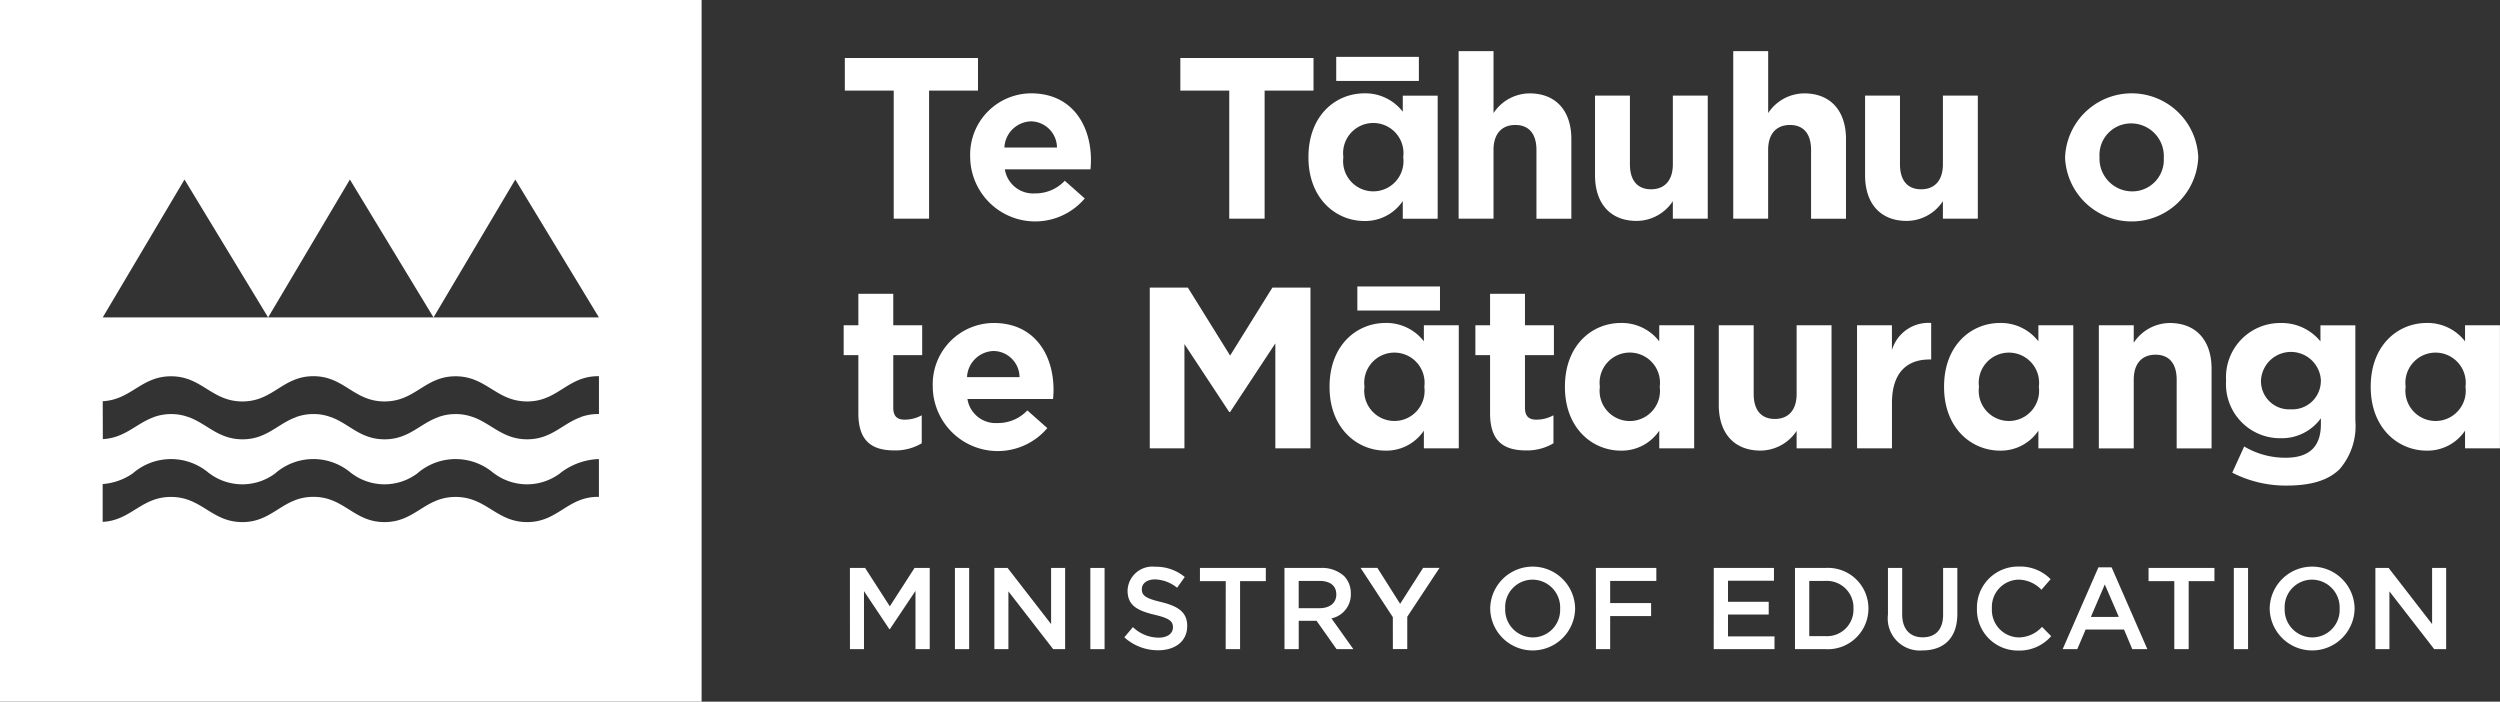 <svg xmlns="http://www.w3.org/2000/svg" data-name="Group 8302" width="228.451" height="64.117"><rect width="100%" height="100%" fill="#333333" stroke="none"/><path data-name="Path 7191" d="M0 0v64.117h64.113V0Zm16.859 16.406 7.642 12.6 7.472-12.6 7.642 12.6 7.472-12.6 7.642 12.6H9.387ZM9.387 36.664c2.615-.138 3.509-2.279 6.244-2.279 2.823 0 3.7 2.3 6.521 2.3s3.664-2.308 6.487-2.308 3.674 2.308 6.5 2.308 3.669-2.3 6.494-2.3 3.714 2.3 6.539 2.3c2.847 0 3.679-2.346 6.561-2.308v3.464c-.025 0-.045-.007-.07-.007a4.639 4.639 0 0 0-1.587.274v.01c-1.692.6-2.686 2.026-4.9 2.026s-3.239-1.413-4.936-2.026h-.013a4.47 4.47 0 0 0-1.59-.28 4.59 4.59 0 0 0-1.585.274v.007c-1.694.6-2.691 2.026-4.909 2.026s-3.21-1.412-4.892-2.026h-.018a4.407 4.407 0 0 0-1.587-.284 4.627 4.627 0 0 0-1.583.274v.01c-1.692.6-2.688 2.026-4.9 2.026s-3.227-1.413-4.921-2.026h-.012a4.468 4.468 0 0 0-1.589-.28 4.583 4.583 0 0 0-1.585.274v.007c-1.627.581-2.621 1.9-4.659 2.006Zm45.344 8.745c-.027 0-.045-.007-.072-.007-2.823 0-3.666 2.308-6.489 2.308s-3.714-2.3-6.539-2.3-3.671 2.3-6.494 2.3-3.673-2.308-6.5-2.308-3.666 2.308-6.489 2.308-3.7-2.3-6.523-2.3c-2.733 0-3.628 2.141-6.242 2.279v-3.456a5.565 5.565 0 0 0 2.778-.994v-.005a5.326 5.326 0 0 1 6.935 0h.01a5.022 5.022 0 0 0 6.069.005v-.005a5.3 5.3 0 0 1 6.92 0h.008a5.007 5.007 0 0 0 6.059.005v-.005a5.34 5.34 0 0 1 6.945 0h.01a5.034 5.034 0 0 0 6.077.005v-.005a6.1 6.1 0 0 1 3.462-1.285c.027 0 .045.007.072.007Z" fill="#fff"></path><g data-name="Group 8301"><g data-name="Group 8298" fill="#fff"><path data-name="Path 7192" d="M77.666 51.899h1.388l2.258 3.507 2.258-3.507h1.388v7.42h-1.3v-5.323l-2.343 3.5h-.042l-2.321-3.477v5.3h-1.283Z"></path><path data-name="Path 7193" d="M87.262 51.899h1.3v7.42h-1.3Z"></path><path data-name="Path 7194" d="M90.866 51.899h1.208l3.976 5.131v-5.131h1.281v7.42H96.24l-4.091-5.279v5.279h-1.283Z"></path><path data-name="Path 7195" d="M99.636 51.899h1.3v7.42h-1.3Z"></path><path data-name="Path 7196" d="m102.741 58.238.786-.933a3.417 3.417 0 0 0 2.341.964c.806 0 1.315-.372 1.315-.933v-.022c0-.531-.3-.816-1.674-1.135-1.58-.38-2.471-.848-2.471-2.214v-.022a2.27 2.27 0 0 1 2.535-2.153 4.112 4.112 0 0 1 2.691.935l-.7.984a3.375 3.375 0 0 0-2.014-.764c-.764 0-1.208.394-1.208.881v.02c0 .574.339.828 1.759 1.168 1.57.38 2.386.943 2.386 2.172v.022c0 1.388-1.093 2.214-2.65 2.214a4.57 4.57 0 0 1-3.096-1.184Z"></path><path data-name="Path 7197" d="M112.009 53.107h-2.358v-1.208h6.02v1.208h-2.353v6.212h-1.315Z"></path><path data-name="Path 7198" d="M117.375 51.899h3.307a3 3 0 0 1 2.141.741 2.247 2.247 0 0 1 .616 1.6v.022a2.227 2.227 0 0 1-1.77 2.246l2 2.81h-1.535l-1.824-2.586h-1.632v2.586h-1.3Zm3.212 3.677c.933 0 1.525-.487 1.525-1.24v-.022c0-.794-.572-1.23-1.537-1.23h-1.9v2.491Z"></path><path data-name="Path 7199" d="m127.277 56.394-2.947-4.5h1.537l2.077 3.285 2.1-3.285h1.5l-2.947 4.462v2.958h-1.315Z"></path><path data-name="Path 7200" d="M136.176 55.63v-.022a3.88 3.88 0 0 1 7.759-.022v.022a3.88 3.88 0 0 1-7.759.022Zm6.392 0v-.022a2.543 2.543 0 0 0-2.523-2.64 2.507 2.507 0 0 0-2.5 2.618v.022a2.54 2.54 0 0 0 2.521 2.64 2.507 2.507 0 0 0 2.499-2.618Z"></path><path data-name="Path 7201" d="M145.833 51.899h5.523v1.186h-4.218v2.026h3.741v1.186h-3.741v3.022h-1.3Z"></path><path data-name="Path 7202" d="M156.605 51.899h5.5v1.166h-4.2v1.929h3.721v1.165h-3.721v1.994h4.25v1.166H156.6Z"></path><path data-name="Path 7203" d="M164.027 51.899h2.767a3.7 3.7 0 0 1 3.944 3.688v.022a3.717 3.717 0 0 1-3.944 3.711h-2.767Zm2.767 6.231a2.419 2.419 0 0 0 2.576-2.5v-.022a2.435 2.435 0 0 0-2.576-2.523h-1.462v5.045Z"></path><path data-name="Path 7204" d="M172.522 56.171v-4.272h1.3v4.22c0 1.377.711 2.119 1.875 2.119s1.865-.7 1.865-2.067v-4.272h1.3v4.208c0 2.214-1.251 3.329-3.19 3.329a2.926 2.926 0 0 1-3.15-3.265Z"></path><path data-name="Path 7205" d="M180.653 55.63v-.022a3.755 3.755 0 0 1 3.828-3.836 3.875 3.875 0 0 1 2.905 1.155l-.838.964a2.955 2.955 0 0 0-2.077-.923 2.492 2.492 0 0 0-2.45 2.618v.022a2.509 2.509 0 0 0 2.45 2.64 2.9 2.9 0 0 0 2.129-.964l.838.848a3.828 3.828 0 0 1-3.01 1.315 3.732 3.732 0 0 1-3.775-3.817Z"></path><path data-name="Path 7206" d="M191.753 51.845h1.208l3.265 7.474h-1.378l-.753-1.792h-3.509l-.763 1.792h-1.335Zm1.865 4.527-1.28-2.964-1.273 2.968Z"></path><path data-name="Path 7207" d="M198.689 53.107h-2.353v-1.208h6.02v1.208h-2.353v6.212h-1.315Z"></path><path data-name="Path 7208" d="M204.128 51.899h1.3v7.42h-1.3Z"></path><path data-name="Path 7209" d="M207.405 55.63v-.022a3.88 3.88 0 0 1 7.759-.022v.022a3.88 3.88 0 0 1-7.759.022Zm6.392 0v-.022a2.543 2.543 0 0 0-2.523-2.64 2.507 2.507 0 0 0-2.5 2.618v.022a2.54 2.54 0 0 0 2.521 2.64 2.508 2.508 0 0 0 2.502-2.618Z"></path><path data-name="Path 7210" d="M217.064 51.899h1.208l3.975 5.131v-5.131h1.283v7.42h-1.091l-4.093-5.279v5.279h-1.281Z"></path></g><g data-name="Group 8300"><g data-name="Group 8299" fill="#fff"><path data-name="Path 7211" d="M81.668 8.277H77.2V5.299h12.169v2.978h-4.47v11.707h-3.23Z"></path><path data-name="Path 7212" d="M88.658 14.424v-.042a5.6 5.6 0 0 1 5.558-5.853c3.756 0 5.476 2.917 5.476 6.105 0 .252-.02.546-.042.839h-7.826a2.609 2.609 0 0 0 2.748 2.2 3.681 3.681 0 0 0 2.728-1.155l1.825 1.617a5.94 5.94 0 0 1-10.469-3.714Zm7.929-.944a2.412 2.412 0 0 0-2.371-2.391 2.507 2.507 0 0 0-2.433 2.391Z"></path><path data-name="Path 7213" d="M112.33 8.277h-4.47V5.299h12.17v2.978h-4.469v11.707h-3.231Z"></path><path data-name="Path 7214" d="M119.567 14.383v-.042c0-3.756 2.454-5.812 5.119-5.812a4.314 4.314 0 0 1 3.5 1.679V8.74h3.189v11.245h-3.189V18.37a4.133 4.133 0 0 1-3.5 1.825c-2.623 0-5.119-2.056-5.119-5.812Zm2.538-9.189h7.552v2.2h-7.552Zm6.125 9.189v-.042a2.759 2.759 0 1 0-5.475 0v.042a2.759 2.759 0 1 0 5.475 0Z"></path><path data-name="Path 7215" d="M133.29 4.67h3.189v5.663a3.977 3.977 0 0 1 3.294-1.8c2.413 0 3.818 1.6 3.818 4.175v7.28h-3.19v-6.282c0-1.51-.713-2.286-1.929-2.286s-1.994.776-1.994 2.286v6.274h-3.189Z"></path><path data-name="Path 7216" d="M145.754 16.02V8.737h3.189v6.272c0 1.51.713 2.288 1.929 2.288s1.994-.778 1.994-2.288V8.737h3.189v11.245h-3.19v-1.6a3.979 3.979 0 0 1-3.294 1.805c-2.412.008-3.817-1.587-3.817-4.167Z"></path><path data-name="Path 7217" d="M158.385 4.67h3.191v5.663a3.977 3.977 0 0 1 3.294-1.8c2.413 0 3.818 1.6 3.818 4.175v7.28h-3.192v-6.282c0-1.51-.713-2.286-1.929-2.286s-1.994.776-1.994 2.286v6.274h-3.189Z"></path><path data-name="Path 7218" d="M170.432 16.02V8.737h3.189v6.272c0 1.51.713 2.288 1.929 2.288s1.994-.778 1.994-2.288V8.737h3.189v11.245h-3.19v-1.6a3.979 3.979 0 0 1-3.294 1.805c-2.412.008-3.817-1.587-3.817-4.167Z"></path><path data-name="Path 7219" d="M188.708 14.424v-.042a6.09 6.09 0 0 1 12.169-.042v.042a6.09 6.09 0 0 1-12.169.042Zm9.022 0v-.042a2.989 2.989 0 0 0-2.958-3.105 2.881 2.881 0 0 0-2.917 3.064v.042a2.988 2.988 0 0 0 2.958 3.105 2.881 2.881 0 0 0 2.913-3.064Z"></path><path data-name="Path 7220" d="M78.438 37.78v-5.329h-1.343v-2.726h1.343V26.85h3.189v2.875h2.643v2.726h-2.643v4.806c0 .734.314 1.091 1.028 1.091a3.226 3.226 0 0 0 1.573-.4v2.56a4.7 4.7 0 0 1-2.518.651c-1.95-.002-3.272-.778-3.272-3.379Z"></path><path data-name="Path 7221" d="M85.238 35.409v-.042a5.6 5.6 0 0 1 5.558-5.853c3.756 0 5.476 2.917 5.476 6.105 0 .252-.02.546-.042.839h-7.826a2.609 2.609 0 0 0 2.748 2.2 3.681 3.681 0 0 0 2.728-1.155l1.825 1.617a5.94 5.94 0 0 1-10.469-3.714Zm7.929-.944a2.412 2.412 0 0 0-2.371-2.391 2.507 2.507 0 0 0-2.429 2.387Z"></path><path data-name="Path 7222" d="M105.067 26.283h3.482l3.859 6.209 3.861-6.209h3.482v14.683h-3.21v-9.588l-4.133 6.272h-.083l-4.091-6.209v9.525h-3.167Z"></path><path data-name="Path 7223" d="M121.496 35.367v-.043c0-3.756 2.454-5.812 5.118-5.812a4.317 4.317 0 0 1 3.5 1.679v-1.467h3.189v11.245h-3.189v-1.615a4.127 4.127 0 0 1-3.5 1.825c-2.618-.001-5.118-2.055-5.118-5.812Zm2.538-9.189h7.552v2.2h-7.55Zm6.125 9.189v-.043a2.759 2.759 0 1 0-5.475 0v.042a2.759 2.759 0 1 0 5.475 0Z"></path><path data-name="Path 7224" d="M136.163 37.78v-5.329h-1.342v-2.726h1.342V26.85h3.189v2.875h2.645v2.726h-2.645v4.806c0 .734.315 1.091 1.028 1.091a3.223 3.223 0 0 0 1.575-.4v2.56a4.7 4.7 0 0 1-2.52.651c-1.951-.002-3.272-.778-3.272-3.379Z"></path><path data-name="Path 7225" d="M143.004 35.367v-.042c0-3.756 2.454-5.812 5.119-5.812a4.317 4.317 0 0 1 3.5 1.679v-1.468h3.19v11.245h-3.189v-1.615a4.129 4.129 0 0 1-3.5 1.825c-2.622 0-5.12-2.056-5.12-5.812Zm8.665 0v-.042a2.76 2.76 0 1 0-5.476 0v.042a2.76 2.76 0 1 0 5.476 0Z"></path><path data-name="Path 7226" d="M157.063 37.004v-7.28h3.189v6.272c0 1.51.714 2.288 1.931 2.288s1.994-.778 1.994-2.288v-6.272h3.189v11.245h-3.19v-1.594a3.986 3.986 0 0 1-3.294 1.8c-2.414.004-3.819-1.591-3.819-4.171Z"></path><path data-name="Path 7227" d="M169.696 29.724h3.189v2.266a3.473 3.473 0 0 1 3.587-2.476v3.336h-.164c-2.117 0-3.419 1.28-3.419 3.965v4.155H169.7Z"></path><path data-name="Path 7228" d="M177.65 35.367v-.042c0-3.756 2.455-5.812 5.119-5.812a4.32 4.32 0 0 1 3.5 1.679v-1.468h3.189v11.245h-3.189v-1.615a4.134 4.134 0 0 1-3.5 1.825c-2.623 0-5.119-2.056-5.119-5.812Zm8.663 0v-.042a2.759 2.759 0 1 0-5.475 0v.042a2.759 2.759 0 1 0 5.475 0Z"></path><path data-name="Path 7229" d="M191.793 29.724h3.189v1.593a3.981 3.981 0 0 1 3.294-1.8c2.413 0 3.818 1.6 3.818 4.175v7.28h-3.189v-6.274c0-1.508-.712-2.286-1.929-2.286s-1.994.778-1.994 2.286v6.274h-3.189Z"></path><path data-name="Path 7230" d="m203.985 43.193 1.09-2.393a7.342 7.342 0 0 0 3.8 1.028c2.181 0 3.209-1.048 3.209-3.062v-.546a4.4 4.4 0 0 1-3.669 1.825 4.939 4.939 0 0 1-4.994-5.246v-.038a4.95 4.95 0 0 1 4.994-5.244 4.554 4.554 0 0 1 3.629 1.679v-1.468h3.189v8.707a6.032 6.032 0 0 1-1.427 4.425c-1.049 1.05-2.666 1.512-4.847 1.512a10.676 10.676 0 0 1-4.974-1.179Zm8.1-8.393v-.039a2.741 2.741 0 0 0-5.475 0v.042a2.57 2.57 0 0 0 2.728 2.6 2.6 2.6 0 0 0 2.743-2.603Z"></path><path data-name="Path 7231" d="M216.638 35.367v-.042c0-3.756 2.454-5.812 5.119-5.812a4.32 4.32 0 0 1 3.5 1.679v-1.468h3.189v11.245h-3.189v-1.615a4.132 4.132 0 0 1-3.5 1.825c-2.623 0-5.119-2.056-5.119-5.812Zm8.663 0v-.042a2.759 2.759 0 1 0-5.475 0v.042a2.759 2.759 0 1 0 5.475 0Z"></path></g></g></g></svg>